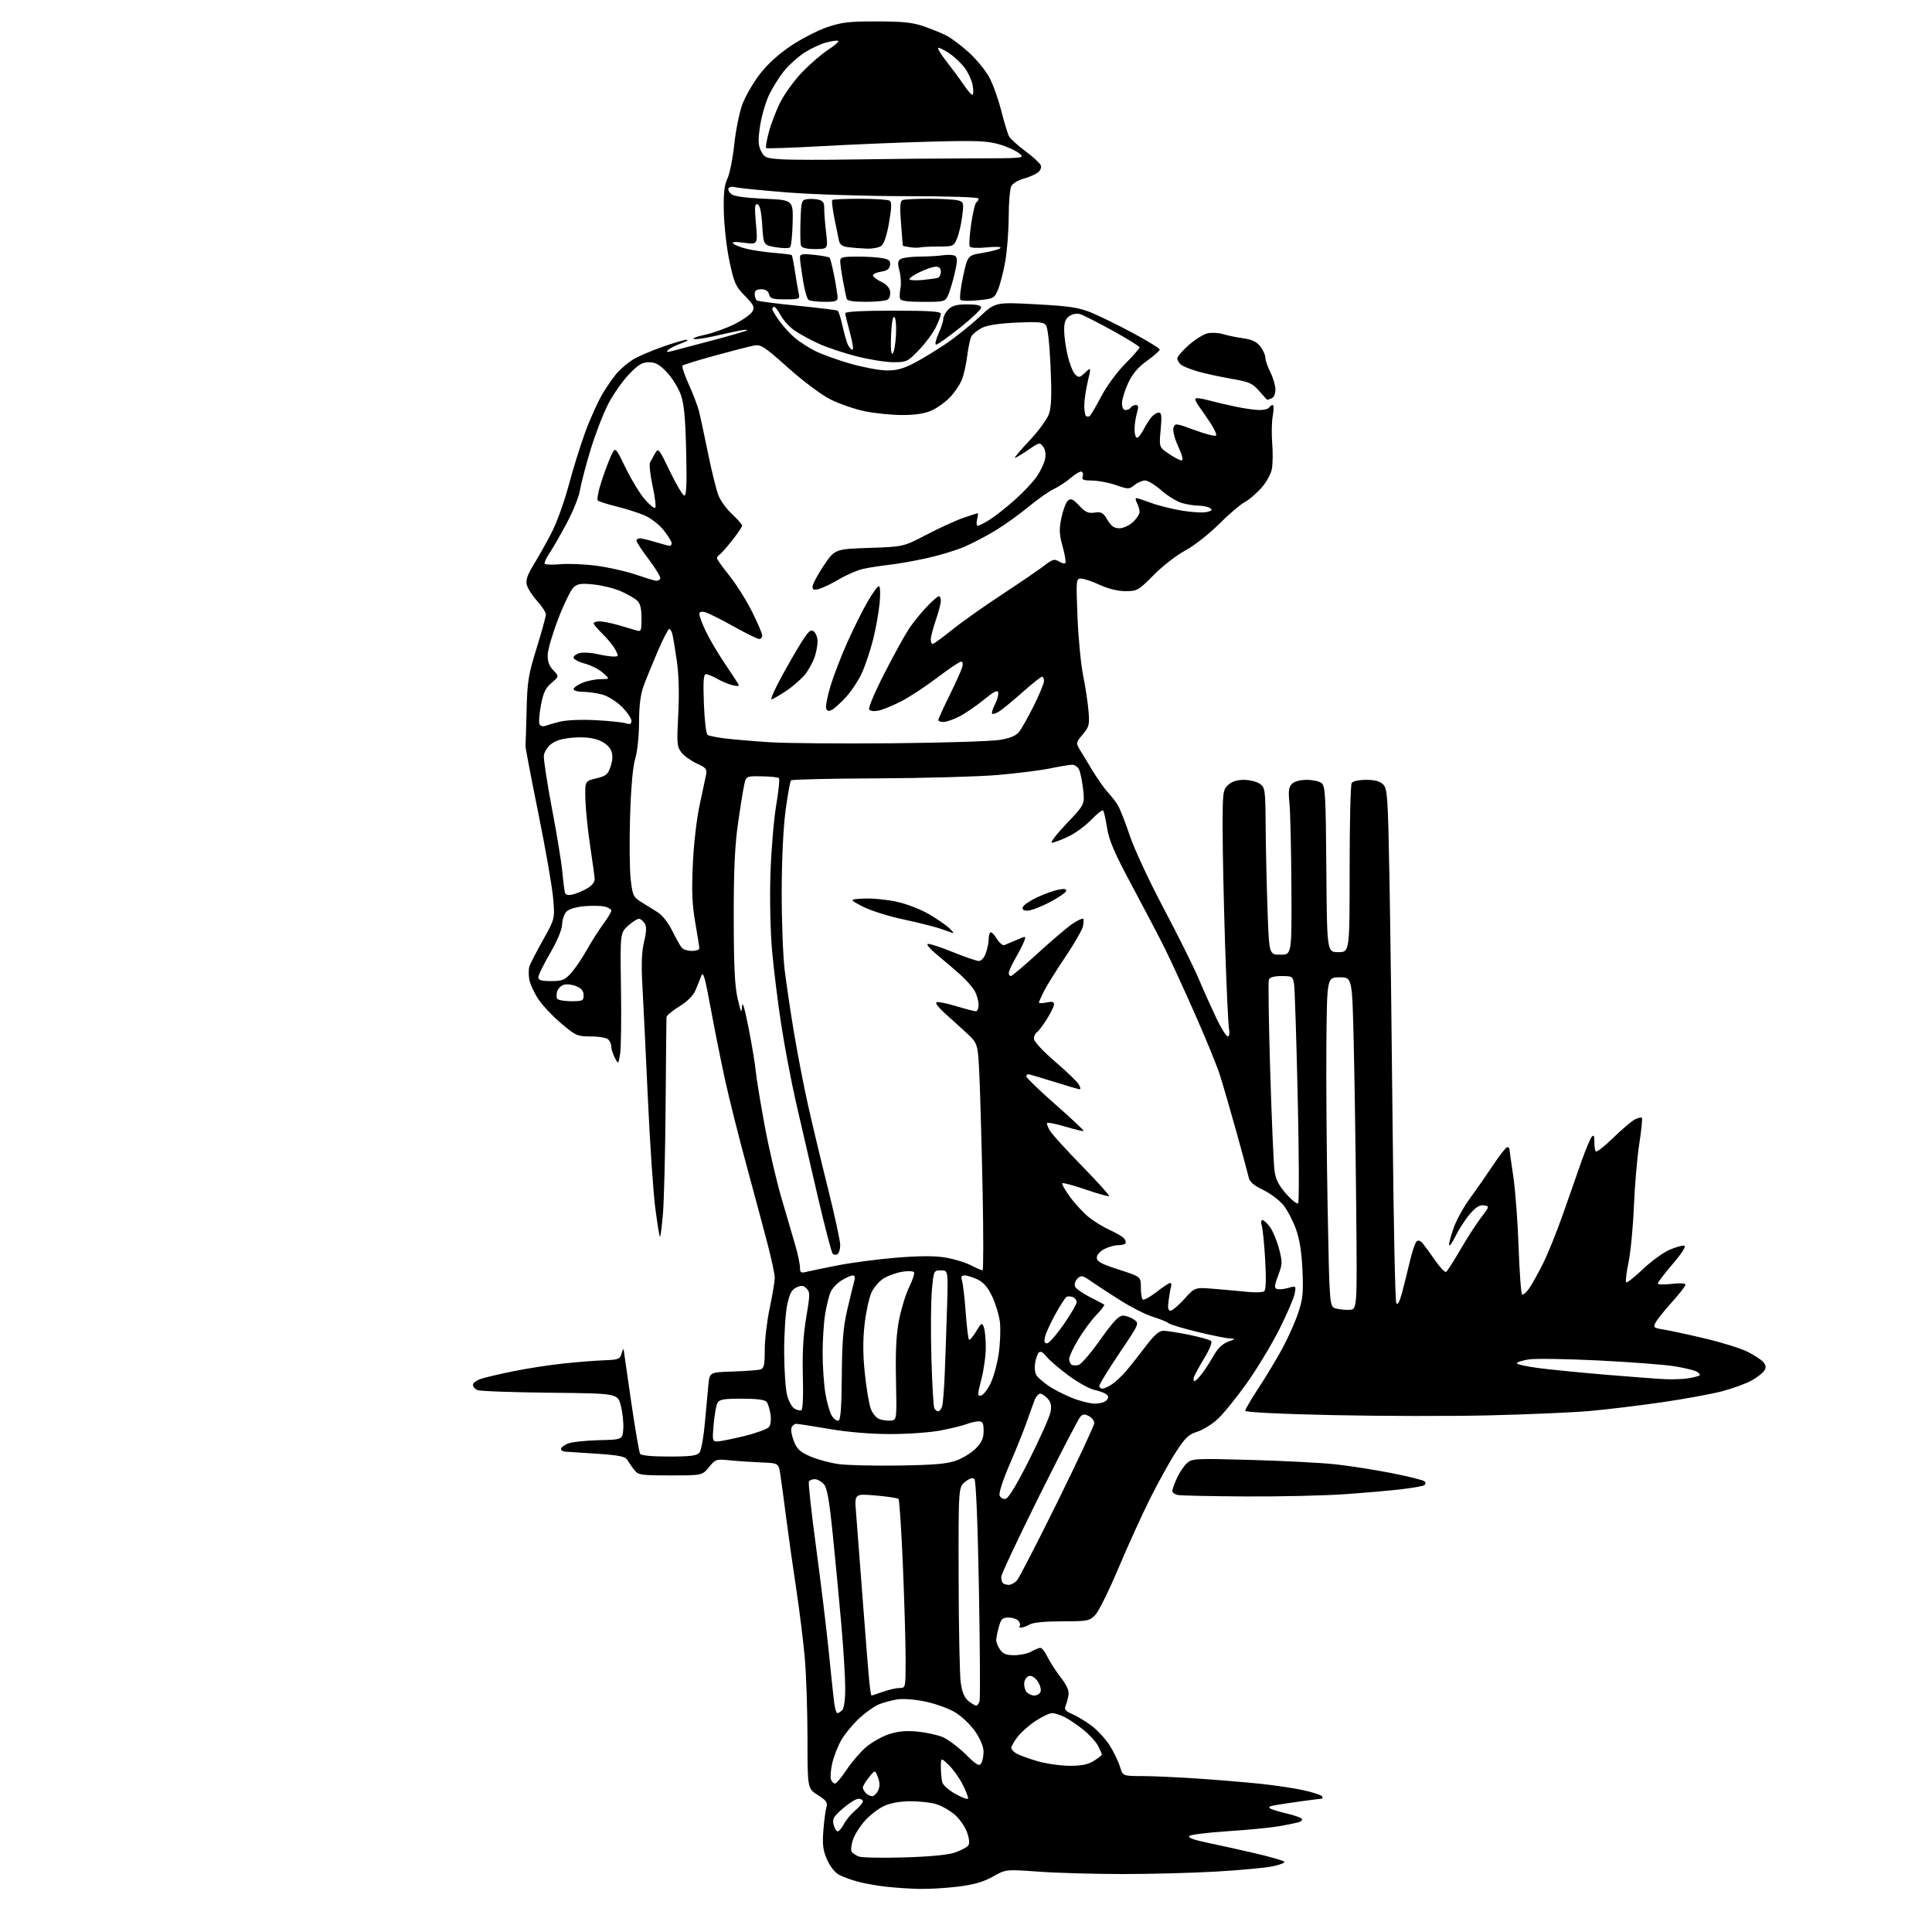 <?xml version="1.0" encoding="UTF-8" standalone="no"?>
<svg 
  version="1.1" 
  xmlns="http://www.w3.org/2000/svg" 
  xmlns:xlink="http://www.w3.org/1999/xlink" 
  xmlns:svg="http://www.w3.org/2000/svg"
  xmlns:rdf="http://www.w3.org/1999/02/22-rdf-syntax-ns#"
  xmlns:cc="http://creativecommons.org/ns#"
  xmlns:dc="http://purl.org/dc/elements/1.1/"
  viewBox="0 0 768 768"
  width="768"
  height="768"
>
<style>svg {background-color: white; }</style>"
<path stroke="none" fill="black" fill-rule="evenodd" d="M365.53,750.87C361.66,750.80 355.57,750.39 352.00,749.97C348.43,749.56 343.48,748.67 341.00,748.00C338.52,747.34 335.22,746.13 333.66,745.32C331.93,744.43 330.03,742.06 328.79,739.26C327.14,735.52 326.86,733.35 327.31,727.58C327.61,723.69 328.16,719.52 328.53,718.32C329.07,716.54 328.46,715.68 325.10,713.56C321.00,710.97 321.00,710.97 320.99,691.24C320.98,680.38 320.52,666.10 319.95,659.50C319.39,652.90 317.83,640.30 316.50,631.50C315.16,622.70 313.35,609.88 312.47,603.00C311.59,596.12 310.56,588.50 310.18,586.06C309.50,581.62 309.50,581.62 302.50,581.34C298.65,581.18 293.03,580.80 290.00,580.49C284.72,579.95 284.41,580.05 281.83,583.21C279.14,586.50 279.14,586.50 266.48,586.50C254.75,586.50 253.70,586.34 252.16,584.37C251.25,583.20 250.02,581.43 249.44,580.44C248.57,578.98 246.38,578.51 237.44,577.89C231.42,577.47 225.71,577.10 224.75,577.06C223.79,577.03 223.00,576.54 223.00,575.98C223.00,575.41 224.24,574.45 225.75,573.84C227.26,573.23 232.78,572.62 238.00,572.50C247.50,572.27 247.50,572.27 247.77,567.88C247.91,565.47 247.46,561.34 246.77,558.70C245.50,553.90 245.50,553.90 218.50,553.63C203.65,553.48 190.71,553.00 189.75,552.57C188.79,552.14 188.00,551.19 188.00,550.47C188.00,549.75 189.46,548.68 191.25,548.09C193.04,547.51 198.78,546.16 204.00,545.10C209.22,544.03 218.00,542.67 223.50,542.07C229.00,541.47 236.41,540.87 239.96,540.74C245.91,540.52 246.47,540.30 247.11,538.00C247.49,536.62 247.85,535.95 247.91,536.50C247.97,537.05 249.31,546.34 250.89,557.15C252.47,567.96 254.07,577.30 254.44,577.90C254.86,578.59 259.15,579.00 265.94,579.00C274.44,579.00 277.03,578.67 278.03,577.46C278.73,576.62 279.70,571.33 280.19,565.71C280.68,560.10 281.31,553.25 281.59,550.50C282.09,545.50 282.09,545.50 291.30,545.20C296.36,545.04 301.29,544.67 302.25,544.38C303.71,543.95 304.00,542.65 304.00,536.58C304.00,532.58 304.89,525.07 305.98,519.90C307.08,514.73 307.97,509.38 307.98,508.00C307.99,506.62 306.70,500.55 305.12,494.50C303.54,488.45 299.74,474.27 296.68,463.00C293.61,451.73 289.78,436.43 288.16,429.00C286.54,421.57 283.98,408.75 282.46,400.50C280.19,388.16 279.53,385.95 278.75,388.00C278.23,389.38 277.18,391.96 276.42,393.75C275.55,395.79 273.17,398.15 270.02,400.08C267.26,401.78 264.97,403.70 264.93,404.34C264.89,404.98 264.74,420.80 264.59,439.50C264.45,458.20 263.96,477.67 263.51,482.77C263.07,487.86 262.53,491.86 262.32,491.65C262.11,491.44 261.28,486.28 260.48,480.17C259.68,474.06 258.34,454.32 257.52,436.28C256.69,418.25 255.72,398.20 255.36,391.72C254.88,383.30 255.08,378.34 256.03,374.37C256.95,370.55 257.05,368.30 256.36,367.21C255.81,366.34 254.86,365.45 254.26,365.25C253.65,365.05 251.66,366.23 249.83,367.86C246.50,370.84 246.50,370.84 246.85,392.85C247.04,404.95 246.88,416.72 246.50,419.01C245.80,423.16 245.80,423.16 244.40,420.47C243.63,418.98 243.00,417.01 243.00,416.09C243.00,415.16 242.46,413.86 241.80,413.20C241.14,412.54 238.03,412.00 234.90,412.00C229.49,412.00 228.89,411.74 223.08,406.82C219.71,403.98 215.62,399.64 214.00,397.18C212.37,394.72 210.76,391.24 210.42,389.44C210.09,387.65 210.10,385.28 210.44,384.18C210.79,383.08 213.22,378.36 215.84,373.69C220.60,365.20 220.60,365.20 219.86,356.85C219.45,352.26 216.79,337.02 213.94,323.00C211.09,308.98 208.82,297.05 208.89,296.50C208.96,295.95 209.16,289.65 209.33,282.50C209.61,270.83 210.01,268.28 213.32,257.62C215.34,251.09 217.00,245.07 217.00,244.24C217.00,243.42 215.44,241.01 213.53,238.90C211.61,236.78 209.76,233.90 209.41,232.49C208.93,230.57 209.65,228.48 212.28,224.21C214.22,221.07 217.42,215.35 219.39,211.50C221.36,207.65 224.35,199.32 226.04,193.00C227.72,186.68 230.69,177.12 232.65,171.77C234.61,166.41 237.77,159.44 239.67,156.27C241.58,153.10 244.34,149.23 245.82,147.68C247.29,146.13 249.97,143.95 251.76,142.84C253.56,141.73 258.73,139.51 263.26,137.91C267.78,136.31 272.16,135.03 272.99,135.07C273.82,135.11 272.71,135.80 270.52,136.60C268.34,137.40 266.09,138.55 265.52,139.16C264.78,139.96 265.19,140.08 267.00,139.59C268.38,139.22 275.57,137.31 283.00,135.36C290.43,133.40 296.73,131.57 297.00,131.29C297.27,131.00 295.93,131.06 294.00,131.43C292.07,131.79 287.48,132.79 283.79,133.64C280.10,134.50 276.50,134.99 275.79,134.74C275.08,134.49 277.07,133.74 280.22,133.08C283.37,132.41 288.66,130.51 291.98,128.85C295.30,127.19 298.51,124.92 299.11,123.80C300.04,122.07 299.60,121.17 296.11,117.61C292.43,113.87 291.81,112.48 290.00,104.01C288.89,98.81 287.88,90.05 287.74,84.53C287.56,76.88 287.89,73.67 289.16,71.00C290.07,69.08 291.30,62.92 291.89,57.32C292.49,51.72 293.93,44.60 295.09,41.50C296.25,38.39 299.29,33.09 301.85,29.71C304.83,25.78 309.23,21.72 314.10,18.42C318.27,15.59 324.80,12.19 328.60,10.88C334.49,8.85 337.39,8.50 348.50,8.51C358.60,8.51 362.73,8.93 367.00,10.39C370.02,11.43 374.13,13.09 376.12,14.09C378.11,15.09 382.18,18.14 385.16,20.86C388.14,23.59 391.77,28.00 393.21,30.66C394.66,33.32 396.81,39.30 397.99,43.95C399.18,48.60 400.58,53.21 401.10,54.19C401.63,55.18 404.55,57.82 407.59,60.07C410.63,62.31 413.39,64.86 413.72,65.72C414.08,66.64 413.55,67.86 412.44,68.67C411.41,69.42 408.87,70.50 406.80,71.05C404.73,71.61 402.58,72.92 402.02,73.97C401.46,75.01 400.98,80.51 400.97,86.18C400.95,91.86 400.33,99.88 399.59,104.00C398.85,108.12 397.57,113.12 396.74,115.10C395.29,118.56 394.99,118.72 388.92,119.35C385.45,119.71 382.25,119.65 381.81,119.21C381.37,118.77 381.83,114.61 382.83,109.96C384.65,101.50 384.65,101.50 390.76,100.50C394.11,99.95 397.23,99.10 397.68,98.61C398.16,98.09 395.90,97.98 392.30,98.34C388.64,98.71 385.85,98.56 385.49,97.99C385.16,97.45 385.42,93.40 386.06,88.99C386.71,84.58 387.63,80.73 388.12,80.43C388.60,80.13 389.00,79.46 389.00,78.94C389.00,78.38 377.53,77.99 360.25,77.98C344.40,77.97 323.20,77.30 313.00,76.50C302.82,75.70 293.54,74.77 292.36,74.43C291.19,74.10 289.95,74.26 289.62,74.80C289.29,75.34 289.76,76.39 290.66,77.14C291.74,78.04 296.20,78.67 303.80,79.00C315.30,79.50 315.30,79.50 315.09,88.50C314.97,93.45 314.52,97.86 314.09,98.30C313.66,98.74 311.10,98.73 308.40,98.28C303.50,97.46 303.50,97.46 303.00,89.56C302.66,84.12 302.07,81.52 301.14,81.21C300.02,80.84 299.90,82.25 300.50,88.99C301.23,97.22 301.23,97.22 295.86,96.51C292.15,96.01 290.81,96.12 291.50,96.84C292.05,97.42 294.52,98.37 297.00,98.95C299.48,99.54 304.40,100.26 307.95,100.54C311.50,100.83 314.55,101.22 314.74,101.40C314.92,101.59 315.51,104.61 316.04,108.12C316.58,111.63 317.25,115.51 317.53,116.75C318.01,118.89 317.74,119.00 312.14,119.00C307.07,119.00 306.16,118.72 305.71,117.00C305.36,115.65 304.35,115.00 302.59,115.00C300.69,115.00 300.00,115.52 300.00,116.94C300.00,118.01 300.41,119.14 300.91,119.45C301.42,119.76 308.68,120.70 317.06,121.54C325.44,122.38 332.61,123.26 332.98,123.49C333.35,123.72 334.24,126.52 334.95,129.70C335.65,132.89 336.64,136.29 337.15,137.25C337.66,138.21 338.44,139.00 338.90,139.00C339.36,139.00 338.89,135.97 337.87,132.27C336.84,128.57 336.00,125.08 336.00,124.52C336.00,123.86 342.73,123.50 355.00,123.50C369.85,123.50 374.00,123.78 374.00,124.79C374.00,125.50 373.05,127.97 371.90,130.29C370.74,132.61 367.72,136.64 365.18,139.25C360.77,143.80 360.34,144.00 355.04,143.98C351.99,143.97 345.41,142.91 340.41,141.62C335.40,140.34 328.65,138.08 325.41,136.60C322.16,135.11 317.87,132.78 315.88,131.41C313.90,130.04 311.43,127.36 310.41,125.46C309.38,123.56 308.20,122.00 307.77,122.00C307.35,122.00 307.00,122.38 307.00,122.85C307.00,123.32 308.28,125.47 309.85,127.64C311.42,129.80 314.18,132.82 315.99,134.34C317.80,135.86 321.40,138.18 323.98,139.49C326.57,140.80 332.81,143.06 337.86,144.51C342.91,145.97 349.39,147.20 352.27,147.25C356.17,147.32 358.90,146.63 363.00,144.53C366.02,142.99 371.76,139.52 375.74,136.84C379.72,134.15 385.82,129.29 389.31,126.03C395.65,120.09 395.65,120.09 411.69,120.95C424.95,121.66 428.76,122.23 433.62,124.19C436.85,125.50 444.34,129.17 450.25,132.34C456.16,135.51 461.00,138.49 461.00,138.96C461.00,139.43 458.72,141.45 455.93,143.45C452.32,146.05 450.17,148.59 448.44,152.30C447.11,155.16 446.02,158.74 446.01,160.25C446.00,161.98 446.53,163.00 447.44,163.00C448.23,163.00 449.16,162.55 449.50,162.00C449.84,161.45 450.74,161.00 451.49,161.00C452.56,161.00 452.66,161.71 451.93,164.24C451.42,166.03 451.00,168.95 451.00,170.74C451.00,172.53 451.44,174.00 451.97,174.00C452.51,174.00 453.69,172.54 454.59,170.75C455.50,168.96 456.93,166.71 457.78,165.75C458.62,164.79 459.92,164.00 460.66,164.00C461.73,164.00 461.88,165.45 461.38,170.87C460.74,177.75 460.74,177.75 464.60,180.37C466.73,181.82 469.01,183.00 469.68,183.00C470.47,183.00 470.02,181.10 468.37,177.51C466.90,174.28 466.12,171.21 466.48,170.05C467.09,168.15 467.35,168.18 475.02,171.01C479.37,172.61 483.16,173.56 483.43,173.11C483.71,172.66 482.61,170.31 481.00,167.90C479.38,165.48 477.31,162.48 476.39,161.22C475.47,159.97 474.96,158.70 475.26,158.41C475.56,158.11 477.76,158.40 480.15,159.06C482.54,159.71 487.42,160.87 491.00,161.62C494.57,162.38 498.94,163.00 500.69,163.00C502.45,163.00 504.16,162.55 504.50,162.00C504.84,161.45 505.48,161.00 505.92,161.00C506.37,161.00 506.38,162.91 505.95,165.25C505.52,167.59 505.42,172.48 505.72,176.13C506.02,179.77 505.96,184.41 505.58,186.44C505.18,188.56 503.35,191.82 501.27,194.12C499.28,196.33 496.33,198.81 494.72,199.64C493.11,200.48 488.53,204.40 484.54,208.36C480.50,212.38 474.57,217.02 471.15,218.84C467.77,220.64 462.14,225.01 458.63,228.56C452.51,234.73 452.05,235.00 447.37,234.99C444.30,234.98 440.53,234.06 437.15,232.49C434.21,231.12 430.88,230.00 429.76,230.00C427.76,230.00 427.73,230.36 428.32,245.25C428.66,253.64 429.67,264.10 430.56,268.50C431.45,272.90 432.41,279.22 432.69,282.55C433.16,288.09 432.97,288.88 430.41,291.93C427.75,295.09 427.69,295.38 429.17,297.88C430.03,299.32 432.37,303.18 434.37,306.45C436.37,309.73 439.08,313.55 440.38,314.95C441.68,316.35 443.45,318.62 444.31,320.00C445.18,321.38 447.30,326.77 449.04,332.00C450.81,337.33 456.73,350.06 462.53,361.00C468.21,371.73 474.48,384.32 476.46,389.00C478.44,393.68 481.62,400.76 483.52,404.75C485.43,408.74 487.46,412.00 488.04,412.00C488.67,412.00 488.87,410.72 488.53,408.75C488.22,406.96 487.53,392.00 486.99,375.50C486.46,359.00 486.02,338.43 486.01,329.79C486.00,314.91 486.12,313.97 488.19,312.04C489.65,310.68 491.73,310.00 494.47,310.00C496.71,310.00 499.56,310.70 500.78,311.56C502.90,313.05 503.01,313.79 503.12,328.81C503.19,337.44 503.53,352.38 503.87,362.00C504.50,379.50 504.50,379.50 509.00,379.50C513.50,379.50 513.50,379.50 513.35,352.50C513.27,337.65 512.93,322.73 512.58,319.34C512.09,314.45 512.29,312.85 513.55,311.59C514.51,310.64 516.84,310.00 519.38,310.00C521.71,310.00 524.38,310.56 525.30,311.25C526.82,312.37 527.02,315.90 527.24,345.50C527.50,378.50 527.50,378.50 532.00,378.50C536.50,378.50 536.50,378.50 536.50,345.50C536.50,327.35 536.86,311.94 537.31,311.25C537.78,310.53 540.20,310.00 543.06,310.00C546.52,310.00 548.55,310.55 549.84,311.84C551.52,313.52 551.73,316.57 552.33,349.09C552.69,368.56 553.27,414.20 553.62,450.50C553.98,486.80 554.61,517.16 555.04,517.96C555.57,518.97 556.29,517.70 557.31,513.96C558.12,510.96 559.52,505.37 560.41,501.54C561.30,497.71 562.50,494.11 563.08,493.54C563.82,492.82 564.66,493.14 565.82,494.61C566.74,495.76 568.97,498.82 570.76,501.41C572.56,503.99 574.40,505.87 574.86,505.59C575.31,505.31 577.85,501.35 580.50,496.79C583.14,492.23 586.85,486.48 588.74,484.00C592.15,479.54 592.16,479.50 589.86,479.15C588.17,478.90 586.66,479.84 584.26,482.65C582.46,484.77 579.88,488.75 578.53,491.50C577.18,494.25 576.06,495.73 576.04,494.79C576.02,493.85 576.93,490.59 578.06,487.56C579.20,484.53 582.09,479.38 584.50,476.11C586.91,472.84 590.99,466.98 593.58,463.08C596.17,459.19 598.68,456.00 599.15,456.00C599.62,456.00 600.01,456.34 600.02,456.75C600.03,457.16 600.72,462.00 601.54,467.50C602.37,473.00 603.33,485.73 603.67,495.78C604.02,505.84 604.65,514.28 605.07,514.55C605.50,514.81 606.72,513.78 607.80,512.26C608.87,510.74 611.38,506.26 613.36,502.30C615.35,498.34 618.97,489.34 621.42,482.30C623.86,475.26 627.20,465.74 628.84,461.14C630.48,456.54 632.28,452.32 632.85,451.75C633.55,451.05 633.85,451.72 633.78,453.88C633.74,455.61 634.00,457.33 634.37,457.71C634.75,458.08 637.85,455.65 641.28,452.31C644.70,448.96 648.55,445.69 649.84,445.03C651.12,444.38 652.39,444.06 652.67,444.33C652.94,444.61 652.48,449.26 651.64,454.67C650.80,460.07 649.84,471.25 649.50,479.50C649.17,487.75 648.20,497.80 647.36,501.83C646.52,505.86 646.09,509.42 646.41,509.74C646.72,510.06 649.68,507.75 652.96,504.62C656.25,501.48 661.00,498.00 663.51,496.89C666.03,495.78 668.71,495.01 669.47,495.18C670.36,495.39 668.76,497.95 664.93,502.44C661.67,506.26 659.00,509.75 659.00,510.20C659.00,510.65 661.48,510.73 664.50,510.37C667.82,509.98 670.00,510.11 670.00,510.69C670.00,511.22 667.60,514.32 664.66,517.58C661.72,520.84 658.80,524.47 658.17,525.66C657.10,527.69 657.29,527.87 661.26,528.50C663.59,528.87 671.00,530.47 677.72,532.06C684.44,533.64 692.11,536.04 694.78,537.39C697.44,538.74 700.25,540.59 701.00,541.51C702.01,542.71 702.10,543.63 701.35,544.83C700.78,545.75 698.56,547.49 696.42,548.70C694.28,549.92 689.11,551.83 684.92,552.96C680.74,554.09 669.71,556.11 660.41,557.46C651.11,558.80 638.05,560.37 631.39,560.94C624.72,561.51 606.95,562.27 591.89,562.63C576.82,562.99 548.86,562.94 529.75,562.53C508.25,562.06 495.00,561.39 495.00,560.79C495.00,560.25 497.41,556.14 500.36,551.65C503.30,547.17 507.54,540.12 509.77,536.00C512.01,531.88 514.82,525.58 516.02,522.00C517.89,516.45 518.15,513.96 517.75,505.00C517.43,497.76 516.62,492.65 515.14,488.53C513.96,485.25 511.72,480.98 510.15,479.03C508.58,477.09 504.96,474.38 502.10,473.01C498.37,471.21 496.76,469.81 496.37,468.01C496.07,466.63 493.82,458.30 491.37,449.50C488.92,440.70 485.97,430.57 484.81,427.00C483.66,423.43 479.18,412.51 474.86,402.74C470.54,392.97 465.16,381.27 462.90,376.74C460.63,372.21 454.80,361.07 449.94,352.00C442.99,339.05 440.87,334.13 440.08,329.12C439.52,325.61 438.81,322.48 438.50,322.16C438.18,321.85 436.03,323.55 433.71,325.95C431.40,328.35 427.25,331.36 424.50,332.64C421.75,333.93 418.88,334.98 418.12,334.99C417.37,335.00 420.00,331.57 423.99,327.38C431.23,319.75 431.23,319.75 430.54,313.67C430.16,310.33 429.42,306.79 428.89,305.80C428.36,304.81 427.16,304.00 426.21,304.00C425.27,304.00 421.35,304.65 417.50,305.44C413.65,306.24 404.20,307.42 396.50,308.08C388.80,308.73 367.34,309.33 348.81,309.41C330.29,309.48 314.82,309.84 314.45,310.21C314.08,310.58 313.11,315.97 312.28,322.19C311.36,329.08 310.76,341.71 310.74,354.50C310.72,366.05 311.25,380.00 311.91,385.50C312.58,391.00 314.24,402.22 315.61,410.44C316.98,418.66 319.46,431.49 321.12,438.94C322.78,446.40 326.36,461.37 329.07,472.21C331.78,483.06 334.00,493.27 334.00,494.90C334.00,496.54 333.51,498.18 332.91,498.55C332.31,498.92 331.45,498.84 331.00,498.36C330.55,497.89 327.86,487.60 325.04,475.50C322.22,463.40 318.36,446.75 316.48,438.50C314.59,430.25 311.93,416.30 310.58,407.50C309.22,398.70 307.58,385.43 306.92,378.00C306.23,370.20 305.95,357.32 306.26,347.50C306.56,338.15 307.58,325.87 308.53,320.22C309.49,314.57 309.99,309.66 309.65,309.32C309.31,308.98 306.24,308.65 302.82,308.60C296.61,308.50 296.61,308.50 295.83,312.00C295.40,313.93 294.28,320.90 293.35,327.50C292.08,336.37 291.65,346.16 291.67,365.00C291.70,384.25 292.08,392.09 293.24,397.00C294.55,402.61 294.79,403.02 294.97,400.00C295.11,397.72 296.01,400.69 297.55,408.50C298.85,415.10 300.16,422.98 300.45,426.00C300.75,429.02 302.37,438.85 304.04,447.84C305.72,456.83 308.71,469.65 310.68,476.34C312.64,483.03 315.10,491.42 316.13,494.98C317.16,498.54 318.00,502.53 318.00,503.84C318.00,505.85 318.37,506.12 320.42,505.61C321.74,505.28 327.32,504.12 332.81,503.04C338.30,501.95 348.81,500.57 356.15,499.96C365.27,499.21 371.45,499.18 375.65,499.86C379.03,500.41 383.63,501.79 385.86,502.93C388.09,504.07 390.22,505.00 390.58,505.00C390.94,505.00 390.95,490.94 390.61,473.75C390.26,456.56 389.70,436.27 389.37,428.65C388.76,414.80 388.76,414.80 384.13,410.54C381.58,408.19 377.70,404.67 375.50,402.72C373.31,400.76 371.82,398.85 372.20,398.47C372.58,398.08 376.03,398.72 379.85,399.89C383.68,401.05 387.30,402.00 387.91,402.00C388.51,402.00 389.00,400.85 389.00,399.45C389.00,398.05 388.36,395.66 387.58,394.15C386.79,392.63 384.17,389.62 381.75,387.45C379.33,385.28 375.17,381.73 372.51,379.56C369.84,377.39 368.17,375.44 368.79,375.24C369.41,375.03 373.86,376.47 378.67,378.43C383.49,380.39 388.19,382.00 389.12,382.00C390.11,382.00 391.26,380.70 391.90,378.85C392.51,377.12 393.00,374.72 393.00,373.52C393.00,372.32 393.30,371.03 393.66,370.67C394.03,370.31 395.17,371.40 396.20,373.09C397.24,374.79 398.63,375.96 399.29,375.68C399.96,375.41 402.18,374.46 404.23,373.59C407.95,371.99 407.95,371.99 407.08,374.25C406.60,375.49 405.04,378.52 403.62,381.00C402.19,383.48 401.02,386.06 401.01,386.75C401.01,387.44 401.37,388.00 401.82,388.00C402.28,388.00 407.12,383.91 412.57,378.91C418.03,373.91 424.20,368.67 426.27,367.26C428.34,365.86 430.28,364.95 430.57,365.24C430.86,365.53 430.80,366.96 430.43,368.43C430.06,369.89 426.91,375.33 423.42,380.50C419.93,385.68 416.16,391.72 415.04,393.92C413.92,396.12 413.00,398.20 413.00,398.54C413.00,398.88 414.35,398.86 416.00,398.50C418.21,398.02 419.00,398.21 419.00,399.22C419.00,399.99 417.69,402.67 416.10,405.18C414.50,407.70 412.70,410.07 412.10,410.44C411.49,410.81 411.00,411.94 411.00,412.94C411.00,413.98 414.53,417.80 419.25,421.85C423.79,425.75 428.07,429.85 428.76,430.97C429.45,432.09 429.65,433.00 429.21,433.00C428.76,433.00 424.15,431.66 418.95,430.02C413.75,428.38 409.16,427.03 408.75,427.02C408.34,427.01 408.00,427.42 408.00,427.94C408.00,428.46 413.20,433.46 419.56,439.05C425.91,444.64 430.96,449.38 430.76,449.57C430.57,449.77 427.35,449.01 423.61,447.89C419.87,446.77 416.57,446.10 416.27,446.39C415.97,446.69 416.55,448.19 417.54,449.72C418.54,451.25 424.30,457.56 430.34,463.75C436.39,469.94 441.13,475.21 440.88,475.46C440.63,475.71 436.47,474.54 431.63,472.88C426.78,471.21 422.59,470.08 422.29,470.37C422.00,470.67 423.41,473.16 425.44,475.91C427.46,478.67 430.85,482.30 432.98,483.98C435.10,485.66 438.84,487.93 441.29,489.01C443.73,490.09 446.24,491.59 446.86,492.33C447.48,493.07 447.69,493.98 447.32,494.34C446.96,494.70 445.59,495.00 444.28,495.00C442.97,495.00 440.57,495.69 438.95,496.53C437.24,497.41 436.00,498.86 436.00,499.96C436.00,501.48 437.78,502.45 444.75,504.69C453.50,507.50 453.50,507.50 453.50,511.67C453.50,513.96 453.83,516.16 454.23,516.56C454.63,516.97 457.07,515.65 459.65,513.65C462.22,511.64 464.69,510.00 465.13,510.00C465.58,510.00 465.76,510.56 465.55,511.25C465.34,511.94 464.90,514.41 464.57,516.75C464.13,519.92 464.31,521.00 465.31,521.00C466.04,521.00 468.52,518.91 470.82,516.35C474.99,511.70 474.99,511.70 482.75,512.35C487.01,512.70 492.98,513.24 496.00,513.55C499.02,513.85 501.97,513.74 502.54,513.30C503.22,512.78 503.36,508.53 502.94,501.00C502.58,494.67 501.97,488.49 501.58,487.25C501.16,485.94 501.28,485.00 501.86,485.00C502.41,485.00 503.79,486.29 504.91,487.88C506.04,489.46 507.63,493.32 508.45,496.46C509.82,501.72 509.79,502.53 508.09,507.02C506.61,510.91 506.50,511.98 507.56,512.39C508.29,512.66 510.31,512.48 512.06,511.98C515.22,511.08 515.23,511.08 514.64,514.29C514.31,516.05 511.56,522.45 508.51,528.50C505.47,534.55 499.61,544.23 495.50,550.00C491.39,555.77 486.17,562.19 483.89,564.25C481.61,566.31 477.97,568.53 475.81,569.18C472.53,570.16 471.12,571.52 467.40,577.26C464.94,581.06 460.31,589.42 457.11,595.84C453.91,602.25 448.25,614.70 444.54,623.50C440.83,632.30 436.70,640.62 435.37,642.00C433.08,644.36 432.35,644.50 422.22,644.50C415.48,644.50 410.69,644.96 409.32,645.75C408.11,646.44 406.58,647.00 405.90,647.00C405.22,647.00 404.96,646.70 405.32,646.34C405.69,645.98 405.48,645.08 404.87,644.34C404.26,643.60 402.48,643.00 400.92,643.00C398.51,643.00 397.94,643.55 397.05,646.75C396.48,648.81 396.01,651.19 396.01,652.03C396.00,652.87 396.70,654.56 397.56,655.78C398.75,657.49 400.08,657.99 403.31,657.96C405.61,657.95 408.62,657.29 410.00,656.50C411.38,655.71 412.98,655.05 413.56,655.04C414.15,655.02 415.36,656.54 416.26,658.42C417.16,660.30 419.53,663.99 421.53,666.61C424.15,670.04 425.05,672.09 424.73,673.94C424.48,675.35 423.95,677.26 423.55,678.20C423.00,679.50 423.61,680.24 426.16,681.33C428.00,682.12 431.43,684.18 433.80,685.92C436.16,687.66 439.44,691.20 441.08,693.79C442.73,696.38 444.57,700.19 445.19,702.25C446.32,706.00 446.32,706.00 453.91,706.01C458.08,706.02 468.02,706.46 476.00,707.00C483.98,707.54 495.23,708.47 501.00,709.08C506.77,709.68 514.53,710.84 518.24,711.66C521.95,712.48 525.23,713.57 525.55,714.08C525.86,714.58 525.75,715.01 525.31,715.02C524.86,715.03 521.35,715.47 517.50,716.00C513.65,716.53 508.94,717.24 507.03,717.57C504.57,718.00 503.99,718.40 505.03,718.96C505.84,719.39 508.86,720.30 511.75,720.97C514.64,721.65 517.24,722.57 517.52,723.03C517.80,723.48 517.24,724.09 516.26,724.37C515.29,724.65 511.80,725.36 508.50,725.95C505.20,726.53 496.03,727.42 488.12,727.93C480.22,728.44 473.30,729.30 472.77,729.83C472.12,730.48 474.51,731.38 479.64,732.44C483.96,733.33 492.58,735.24 498.78,736.68C504.99,738.12 510.28,739.65 510.55,740.08C510.81,740.50 508.66,741.33 505.76,741.92C502.87,742.50 492.85,743.43 483.50,743.98C474.15,744.53 457.27,744.97 446.00,744.96C434.73,744.95 419.73,744.52 412.68,744.00C399.85,743.07 399.85,743.07 394.68,745.98C390.94,748.08 387.14,749.18 381.03,749.94C376.37,750.53 369.39,750.94 365.53,750.87zM359.50,738.35C369.94,738.03 376.95,737.35 379.67,736.38C381.97,735.56 384.29,734.36 384.83,733.70C385.49,732.90 385.37,731.17 384.46,728.50C383.71,726.30 381.52,723.11 379.58,721.42C377.64,719.72 374.30,717.81 372.16,717.17C370.02,716.52 365.40,716.01 361.88,716.02C357.88,716.04 354.01,716.72 351.50,717.87C349.30,718.87 345.87,721.50 343.87,723.71C341.87,725.93 339.71,729.36 339.05,731.35C338.39,733.34 338.16,735.45 338.53,736.05C338.90,736.65 340.17,737.52 341.35,737.99C342.53,738.45 350.70,738.62 359.50,738.35zM332.99,728.00C333.52,728.00 334.62,726.70 335.44,725.12C336.26,723.53 338.29,721.09 339.96,719.68C341.63,718.28 343.00,716.65 343.00,716.06C343.00,715.48 342.21,715.01 341.25,715.03C340.29,715.05 337.52,716.77 335.10,718.86C331.33,722.12 330.80,723.05 331.37,725.33C331.74,726.80 332.47,728.00 332.99,728.00zM384.81,714.96C384.98,714.52 384.01,711.99 382.65,709.33C381.30,706.67 378.79,703.18 377.09,701.56C374.00,698.63 374.00,698.63 374.01,702.56C374.02,704.73 374.27,707.40 374.57,708.50C374.87,709.60 377.22,711.68 379.81,713.13C382.39,714.57 384.64,715.39 384.81,714.96zM346.72,714.00C347.45,714.00 348.51,712.97 349.08,711.72C349.81,710.11 349.78,708.57 348.98,706.47C347.84,703.50 347.84,703.50 345.42,706.50C344.10,708.15 343.01,709.97 343.00,710.55C343.00,711.13 343.54,712.14 344.20,712.80C344.86,713.46 345.99,714.00 346.72,714.00zM331.92,709.00C332.45,709.00 334.54,706.52 336.55,703.49C338.56,700.46 342.03,696.42 344.25,694.52C346.47,692.62 350.54,690.32 353.29,689.40C356.89,688.21 360.08,687.90 364.58,688.32C368.03,688.65 372.57,689.63 374.68,690.50C376.78,691.37 380.88,694.43 383.79,697.30C388.11,701.55 389.24,702.23 390.02,701.00C390.54,700.17 390.98,698.09 390.98,696.36C390.99,694.46 389.73,691.34 387.75,688.42C385.96,685.78 382.40,682.34 379.83,680.77C377.25,679.20 371.88,677.24 367.88,676.41C363.55,675.51 358.96,675.16 356.55,675.56C354.32,675.92 351.06,676.81 349.31,677.54C347.56,678.26 344.09,680.72 341.60,683.01C339.12,685.30 335.94,689.13 334.54,691.52C333.14,693.91 331.48,698.10 330.85,700.83C330.22,703.56 329.98,706.51 330.32,707.39C330.66,708.28 331.38,709.00 331.92,709.00zM425.00,701.93C429.81,701.97 432.35,701.48 434.75,700.01C436.54,698.92 438.00,697.78 438.00,697.47C438.00,697.15 437.33,695.61 436.52,694.03C435.70,692.45 433.11,689.60 430.77,687.70C428.42,685.80 425.06,683.52 423.30,682.62C421.54,681.73 419.25,681.00 418.22,681.00C417.19,681.00 414.22,682.41 411.63,684.12C409.04,685.84 405.81,688.69 404.46,690.47C403.11,692.24 402.00,694.19 402.00,694.81C402.00,695.43 403.01,696.48 404.25,697.16C405.49,697.83 409.20,699.16 412.50,700.12C415.80,701.08 421.43,701.89 425.00,701.93zM332.86,681.00C333.27,681.00 334.14,680.46 334.80,679.80C335.52,679.08 336.00,675.60 335.99,671.05C335.99,666.90 335.30,655.62 334.46,646.00C333.62,636.38 332.09,620.26 331.06,610.19C329.62,596.00 328.80,591.44 327.44,589.94C326.48,588.87 324.89,588.00 323.90,588.00C322.92,588.00 321.87,588.41 321.56,588.90C321.25,589.40 322.54,601.21 324.42,615.15C326.30,629.09 328.56,647.70 329.44,656.50C330.32,665.30 331.29,674.41 331.58,676.75C331.88,679.09 332.45,681.00 332.86,681.00zM388.04,678.00C388.50,678.00 389.10,677.21 389.39,676.25C389.68,675.29 389.56,655.25 389.14,631.73C388.66,605.38 387.97,588.57 387.35,587.95C386.67,587.27 385.47,587.63 383.67,589.04C381.00,591.15 381.00,591.15 381.07,627.32C381.11,647.22 381.49,665.94 381.91,668.91C382.45,672.71 383.36,674.87 384.95,676.16C386.20,677.17 387.59,678.00 388.04,678.00zM346.45,674.00C346.61,674.00 348.66,673.33 351.00,672.50C353.34,671.67 356.32,671.00 357.63,671.00C359.98,671.00 360.00,670.92 360.00,659.75C360.00,653.56 359.52,636.80 358.92,622.50C358.32,608.20 357.53,596.21 357.17,595.85C356.80,595.49 352.72,594.88 348.10,594.48C339.69,593.76 339.69,593.76 340.28,601.13C340.60,605.18 341.80,620.88 342.95,636.00C344.09,651.12 345.28,665.86 345.59,668.75C345.89,671.64 346.28,674.00 346.45,674.00zM411.15,674.00C412.20,674.00 413.32,673.32 413.64,672.49C413.96,671.66 413.47,669.84 412.55,668.43C411.60,666.99 410.14,666.02 409.19,666.20C408.26,666.38 407.35,667.55 407.17,668.82C406.99,670.08 407.39,671.76 408.05,672.56C408.71,673.35 410.10,674.00 411.15,674.00zM401.01,630.00C401.93,630.00 403.39,629.21 404.25,628.25C405.11,627.29 412.38,613.18 420.41,596.91C428.43,580.64 435.00,566.59 435.00,565.70C435.00,564.80 434.05,563.56 432.88,562.94C431.25,562.06 430.47,562.11 429.46,563.15C428.74,563.89 421.36,578.12 413.07,594.77C404.78,611.43 398.00,625.86 398.00,626.86C398.00,627.85 398.30,628.97 398.67,629.33C399.03,629.70 400.09,630.00 401.01,630.00zM399.75,595.82C400.88,595.61 404.23,590.07 409.23,580.11C413.48,571.64 417.25,563.19 417.60,561.32C418.07,558.81 417.77,557.41 416.46,555.96C415.49,554.88 414.14,554.00 413.47,554.00C412.79,554.00 411.77,555.24 411.20,556.75C410.62,558.26 409.20,562.20 408.05,565.50C406.89,568.80 403.87,576.30 401.33,582.17C398.65,588.36 396.99,593.53 397.36,594.49C397.71,595.40 398.78,596.00 399.75,595.82zM495.31,594.86C481.67,594.79 469.49,594.53 468.25,594.29C467.01,594.06 466.01,593.33 466.02,592.68C466.03,592.03 466.87,589.70 467.88,587.50C468.89,585.30 470.68,582.64 471.86,581.59C473.89,579.79 475.28,579.72 497.25,580.34C510.04,580.70 525.00,581.47 530.50,582.05C536.00,582.63 546.09,584.20 552.93,585.53C559.76,586.87 565.77,588.37 566.27,588.87C566.81,589.41 566.76,590.03 566.15,590.41C565.59,590.76 561.61,591.46 557.31,591.97C553.02,592.49 542.89,593.38 534.81,593.95C526.73,594.53 508.96,594.94 495.31,594.86zM357.50,582.57C371.51,582.35 376.55,581.90 380.21,580.56C382.80,579.61 386.29,577.44 387.96,575.73C390.27,573.37 391.00,571.71 391.00,568.81C391.00,565.71 390.64,565.00 389.07,565.00C388.00,565.00 385.86,565.49 384.32,566.08C382.77,566.68 378.12,567.82 374.00,568.62C369.88,569.42 360.88,570.07 354.00,570.06C346.03,570.06 337.21,569.32 329.65,568.03C323.13,566.91 317.22,566.00 316.51,566.00C315.80,566.00 314.95,566.69 314.63,567.53C314.30,568.37 314.74,570.80 315.59,572.94C316.85,576.09 318.09,577.22 322.17,578.98C324.94,580.17 329.97,581.53 333.35,582.00C336.73,582.47 347.60,582.72 357.50,582.57zM285.07,573.00C286.17,573.00 290.99,572.04 295.79,570.87C300.58,569.70 305.03,568.08 305.67,567.28C306.36,566.43 306.61,564.31 306.28,562.16C305.98,560.15 305.28,557.94 304.74,557.25C304.08,556.42 300.80,556.00 294.91,556.00C287.50,556.00 285.93,556.28 285.17,557.75C284.68,558.71 284.01,562.54 283.68,566.25C283.12,572.53 283.21,573.00 285.07,573.00zM333.31,564.73C334.16,564.45 334.54,559.36 334.63,546.92C334.73,533.13 335.19,527.62 336.84,520.50C337.99,515.55 339.22,510.49 339.58,509.25C340.01,507.77 339.81,507.00 338.98,507.00C338.30,507.00 336.27,507.90 334.49,509.01C332.70,510.11 330.73,512.25 330.10,513.76C329.48,515.27 328.53,519.20 327.99,522.50C327.45,525.80 327.01,532.74 327.01,537.92C327.00,543.10 327.50,550.30 328.11,553.92C328.71,557.54 329.87,561.54 330.67,562.81C331.47,564.08 332.66,564.95 333.31,564.73zM354.00,564.71C356.50,564.50 356.50,564.50 356.17,548.50C355.93,536.84 356.27,530.33 357.42,524.50C358.29,520.10 360.10,514.28 361.44,511.56C362.78,508.84 363.64,506.22 363.34,505.74C363.04,505.25 360.93,505.16 358.65,505.54C356.37,505.91 353.09,507.07 351.36,508.12C349.63,509.17 347.42,511.70 346.45,513.74C345.48,515.79 344.24,521.51 343.68,526.46C342.98,532.75 343.01,538.65 343.79,545.98C344.40,551.77 345.43,558.00 346.08,559.83C346.72,561.66 348.21,563.55 349.38,564.04C350.54,564.52 352.62,564.82 354.00,564.71zM318.50,560.63C319.12,560.44 319.37,555.30 319.15,546.92C318.91,537.47 319.31,530.58 320.50,523.63C322.02,514.70 322.04,513.61 320.63,512.20C319.39,510.96 318.58,510.87 316.62,511.76C314.70,512.64 313.90,514.14 312.92,518.69C312.24,521.89 311.70,530.35 311.72,537.50C311.74,544.65 312.28,552.40 312.91,554.72C313.54,557.04 314.83,559.38 315.78,559.93C316.73,560.49 317.95,560.80 318.50,560.63zM372.95,561.00C373.41,561.00 374.08,560.23 374.44,559.29C374.80,558.36 375.29,552.62 375.53,546.54C375.78,540.47 376.19,528.64 376.45,520.25C376.92,505.00 376.92,505.00 374.05,505.00C371.19,505.00 371.17,505.05 370.45,512.74C370.05,516.99 369.95,529.10 370.24,539.64C370.53,550.18 371.07,559.30 371.44,559.90C371.81,560.51 372.49,561.00 372.95,561.00zM435.13,557.96C437.12,557.98 439.27,557.38 439.89,556.63C440.74,555.60 440.71,555.01 439.76,554.25C439.07,553.69 436.93,552.90 435.00,552.50C433.07,552.10 428.46,549.52 424.75,546.79C421.03,544.05 417.08,540.65 415.97,539.23C414.61,537.50 413.61,536.99 412.94,537.66C412.38,538.22 411.71,540.21 411.44,542.09C411.16,544.07 411.49,546.14 412.23,547.04C412.93,547.88 414.96,549.60 416.75,550.86C418.54,552.11 422.59,554.22 425.75,555.53C428.91,556.84 433.13,557.93 435.13,557.96zM389.92,554.79C390.79,554.63 392.50,552.48 393.73,550.00C394.95,547.52 396.43,542.12 397.02,538.00C397.61,533.88 397.81,528.25 397.47,525.50C397.13,522.75 395.75,518.18 394.40,515.35C392.66,511.70 390.97,509.74 388.58,508.60C386.72,507.72 384.43,507.00 383.48,507.00C382.17,507.00 381.93,507.52 382.45,509.25C382.83,510.49 383.47,516.10 383.88,521.73C384.29,527.35 384.88,532.21 385.19,532.52C385.50,532.83 386.77,531.38 388.01,529.29C390.05,525.86 390.34,525.69 391.06,527.50C391.50,528.60 391.87,532.20 391.87,535.50C391.88,538.80 391.09,544.56 390.11,548.29C388.53,554.37 388.51,555.05 389.92,554.79zM438.25,551.99C438.94,551.99 440.67,551.20 442.09,550.24C443.51,549.28 446.02,546.92 447.65,545.00C449.29,543.08 452.76,538.69 455.37,535.25C458.81,530.72 460.76,529.00 462.45,529.00C463.74,529.00 468.32,529.72 472.64,530.60C476.96,531.48 480.91,532.59 481.41,533.06C481.96,533.58 480.90,536.28 478.82,539.71C476.89,542.90 475.03,546.29 474.68,547.25C474.34,548.21 474.41,549.00 474.84,549.00C475.27,549.00 476.68,547.58 477.96,545.84C479.25,544.10 481.34,540.84 482.61,538.60C484.12,535.95 486.07,534.12 488.21,533.34C491.20,532.26 491.27,532.15 489.00,532.07C487.62,532.03 481.81,530.86 476.07,529.47C470.33,528.08 465.10,526.50 464.45,525.96C463.79,525.41 461.06,524.30 458.38,523.49C455.70,522.68 450.08,519.87 445.90,517.26C441.72,514.64 436.41,511.19 434.10,509.58C430.27,506.92 429.76,506.81 428.31,508.26C427.44,509.13 426.99,510.54 427.32,511.38C427.64,512.23 430.29,514.12 433.20,515.58C436.12,517.04 438.70,518.42 438.94,518.64C439.17,518.86 437.75,520.72 435.77,522.77C433.79,524.82 430.56,529.20 428.59,532.50C426.62,535.80 425.00,539.26 425.00,540.19C425.00,541.12 425.45,542.16 426.01,542.51C426.56,542.85 427.85,542.86 428.87,542.54C429.89,542.22 433.74,537.69 437.44,532.48C442.44,525.42 444.72,523.00 446.36,523.00C447.57,523.00 449.54,523.69 450.75,524.54C452.95,526.08 452.94,526.08 444.97,537.92C440.59,544.43 437.00,550.26 437.00,550.88C437.00,551.50 437.56,552.00 438.25,551.99zM671.29,547.88C673.37,547.53 675.32,547.01 675.63,546.71C675.93,546.41 675.35,545.72 674.34,545.19C673.33,544.66 669.35,543.71 665.50,543.09C661.65,542.47 648.15,541.44 635.50,540.81C622.85,540.18 610.36,539.99 607.75,540.39C605.14,540.79 603.00,541.48 603.00,541.92C603.00,542.36 606.94,543.23 611.75,543.85C616.56,544.47 628.60,545.66 638.50,546.49C648.40,547.31 658.98,548.11 662.00,548.25C665.02,548.39 669.21,548.22 671.29,547.88zM416.19,534.00C416.96,534.00 419.93,530.63 422.80,526.51C425.66,522.40 428.00,518.39 428.00,517.62C428.00,516.85 427.28,515.94 426.41,515.60C425.54,515.27 424.42,515.24 423.93,515.54C423.45,515.84 421.49,518.88 419.59,522.29C417.69,525.71 415.83,529.74 415.46,531.25C414.96,533.27 415.16,534.00 416.19,534.00zM536.50,520.67C539.50,520.50 539.50,520.50 539.11,480.00C538.90,457.73 538.45,428.02 538.11,414.00C537.50,388.50 537.50,388.50 532.50,388.50C527.50,388.50 527.50,388.50 527.26,415.00C527.13,429.57 527.36,459.03 527.76,480.46C528.50,519.41 528.50,519.41 531.00,520.13C532.38,520.52 534.85,520.77 536.50,520.67zM516.04,478.31C516.45,477.87 516.38,458.82 515.86,436.00C515.34,413.18 514.70,393.04 514.42,391.25C513.93,388.14 513.71,388.00 509.42,388.00C506.49,388.00 504.75,388.49 504.40,389.41C504.10,390.18 504.34,406.52 504.92,425.71C505.51,444.91 506.28,462.73 506.63,465.32C507.12,468.86 508.27,471.16 511.28,474.58C513.48,477.08 515.62,478.76 516.04,478.31zM227.06,398.00C231.60,398.00 232.00,397.81 232.00,395.62C232.00,393.93 231.15,392.89 229.07,392.03C227.46,391.36 225.24,391.11 224.12,391.46C223.01,391.81 221.83,392.98 221.49,394.04C221.15,395.11 221.15,396.44 221.49,396.99C221.84,397.55 224.34,398.00 227.06,398.00zM219.06,390.00C223.44,390.00 224.49,389.59 226.95,386.89C228.51,385.19 231.30,381.10 233.14,377.81C234.99,374.52 237.96,369.83 239.75,367.40C241.54,364.97 243.00,362.55 243.00,362.01C243.00,361.48 241.85,360.75 240.45,360.40C239.05,360.05 235.43,359.97 232.40,360.22C229.12,360.49 226.23,361.34 225.23,362.34C224.31,363.26 223.51,365.56 223.45,367.46C223.37,369.58 221.54,373.98 218.66,378.93C216.10,383.34 214.00,387.64 214.00,388.48C214.00,389.64 215.19,390.00 219.06,390.00zM275.04,378.00C276.67,378.00 278.00,377.55 278.00,377.00C278.00,376.45 277.27,371.84 276.38,366.75C275.14,359.64 274.91,354.26 275.41,343.50C275.77,335.54 276.94,325.40 278.12,320.00C279.25,314.77 280.41,309.35 280.68,307.94C281.11,305.72 280.62,305.13 277.01,303.51C274.73,302.47 271.97,300.51 270.90,299.15C269.10,296.86 269.00,295.63 269.61,284.00C270.04,275.85 269.85,268.35 269.07,262.92C268.41,258.29 267.62,253.49 267.32,252.25C267.03,251.01 266.45,250.00 266.04,250.00C265.63,250.00 263.60,253.94 261.53,258.75C259.45,263.56 256.93,269.75 255.91,272.50C254.61,276.04 254.06,280.31 254.03,287.09C254.01,292.62 253.37,298.76 252.51,301.59C251.56,304.74 250.82,312.95 250.47,324.50C250.16,334.40 250.27,345.63 250.70,349.46C251.43,355.84 251.77,356.60 254.72,358.46C256.49,359.58 259.41,361.40 261.22,362.50C263.25,363.74 265.53,366.59 267.22,370.00C268.72,373.02 270.42,376.06 271.01,376.75C271.60,377.44 273.41,378.00 275.04,378.00zM378.97,370.93C378.71,370.89 376.70,370.20 374.50,369.39C372.30,368.57 365.51,366.85 359.41,365.55C353.15,364.22 345.96,361.95 342.91,360.35C337.50,357.50 337.50,357.50 343.45,357.19C346.72,357.03 352.63,357.61 356.58,358.48C360.67,359.39 366.28,361.59 369.63,363.60C372.86,365.53 376.39,367.99 377.47,369.06C378.56,370.13 379.23,370.97 378.97,370.93zM408.44,362.00C406.76,362.00 406.23,361.57 406.63,360.53C406.94,359.72 409.51,357.98 412.35,356.66C415.18,355.35 419.00,353.99 420.83,353.64C423.25,353.19 424.05,353.36 423.75,354.26C423.53,354.94 420.53,356.96 417.08,358.75C413.64,360.54 409.75,362.00 408.44,362.00zM227.76,355.54C229.27,355.17 231.85,354.07 233.50,353.10C235.29,352.05 236.46,350.57 236.40,349.42C236.34,348.36 235.53,342.49 234.61,336.37C233.68,330.26 232.82,321.93 232.71,317.88C232.50,310.50 232.50,310.50 237.00,309.42C240.93,308.48 241.65,307.88 242.72,304.67C243.57,302.15 243.65,300.20 242.98,298.45C242.40,296.93 240.52,295.28 238.29,294.35C235.79,293.30 232.51,292.93 228.30,293.19C224.01,293.47 221.15,294.24 219.26,295.65C217.74,296.77 216.36,298.86 216.19,300.28C216.02,301.69 217.47,311.18 219.40,321.35C221.34,331.52 223.21,342.91 223.55,346.67C223.89,350.43 224.36,354.11 224.59,354.86C224.89,355.80 225.86,356.00 227.76,355.54zM354.50,295.46C374.85,295.28 394.18,294.67 397.45,294.12C401.72,293.40 403.91,292.46 405.19,290.81C406.17,289.54 408.78,284.88 410.99,280.46C413.19,276.04 415.00,271.65 415.00,270.71C415.00,269.77 414.65,269.00 414.21,269.00C413.78,269.00 410.37,271.71 406.63,275.03C402.89,278.35 398.73,281.78 397.39,282.67C396.04,283.55 394.69,284.03 394.40,283.73C394.10,283.43 394.59,281.76 395.49,280.03C396.39,278.29 396.98,276.16 396.81,275.30C396.58,274.13 395.13,274.85 391.00,278.22C387.97,280.69 383.60,283.67 381.29,284.85C378.97,286.03 376.16,287.00 375.04,287.00C373.92,287.00 372.99,286.66 372.99,286.25C372.98,285.84 374.97,281.45 377.41,276.50C379.85,271.55 382.13,266.49 382.49,265.25C382.87,263.91 382.70,263.00 382.06,263.00C381.47,263.00 377.27,265.81 372.74,269.25C368.21,272.69 361.80,276.92 358.50,278.65C355.20,280.37 351.08,282.08 349.35,282.45C347.40,282.86 345.92,282.69 345.50,281.99C345.11,281.37 347.84,274.94 351.56,267.68C355.27,260.43 359.66,252.47 361.30,250.00C362.94,247.53 366.11,243.59 368.35,241.25C370.59,238.91 372.77,237.00 373.21,237.00C373.64,237.00 374.00,237.83 374.00,238.84C374.00,239.86 373.10,243.30 372.00,246.50C370.90,249.70 370.00,253.14 370.00,254.16C370.00,255.17 370.34,255.99 370.75,255.99C371.16,255.98 374.62,253.47 378.43,250.40C382.23,247.33 391.23,240.96 398.43,236.24C405.62,231.51 413.16,226.36 415.20,224.78C418.39,222.31 419.17,222.09 420.90,223.17C422.01,223.86 423.17,224.16 423.49,223.84C423.82,223.52 423.34,220.58 422.43,217.32C421.05,212.35 420.97,210.47 421.94,205.77C422.59,202.68 423.76,199.62 424.55,198.96C425.71,198.00 426.56,198.39 429.00,201.00C431.45,203.63 432.59,204.14 435.13,203.77C437.83,203.37 438.52,203.76 440.22,206.65C441.70,209.16 442.89,210.00 444.95,210.00C446.49,210.00 448.88,208.92 450.35,207.55C451.81,206.20 453.00,204.37 453.00,203.48C453.00,202.59 452.53,201.00 451.96,199.93C451.40,198.87 451.28,198.00 451.71,198.00C452.15,198.00 454.75,198.85 457.50,199.88C460.25,200.92 465.78,202.31 469.79,202.98C473.80,203.65 478.28,203.90 479.74,203.53C481.83,203.01 482.09,202.67 480.95,201.95C480.15,201.44 478.15,201.02 476.50,201.01C474.85,201.00 471.87,200.54 469.88,199.98C467.88,199.43 464.22,197.18 461.72,194.99C459.23,192.79 456.30,191.00 455.21,191.00C454.12,191.00 452.22,191.81 450.99,192.81C448.85,194.54 448.56,194.54 443.63,192.84C440.81,191.86 436.54,191.05 434.14,191.03C430.73,191.01 429.91,190.68 430.35,189.53C430.66,188.72 430.51,187.81 430.02,187.51C429.52,187.21 427.63,188.25 425.81,189.83C423.99,191.41 420.90,193.46 418.94,194.38C416.98,195.30 412.48,198.45 408.94,201.39C405.40,204.32 399.47,208.58 395.76,210.85C392.05,213.11 386.35,216.09 383.09,217.46C379.82,218.84 373.18,220.83 368.33,221.90C363.47,222.97 356.80,224.15 353.50,224.52C350.20,224.89 345.61,225.60 343.31,226.09C341.00,226.58 336.73,228.40 333.81,230.12C330.89,231.85 327.26,233.62 325.75,234.06C323.52,234.71 323.00,234.54 323.00,233.17C323.00,232.24 324.99,228.51 327.43,224.87C331.86,218.27 331.86,218.27 345.50,217.80C359.14,217.34 359.14,217.34 368.32,212.54C373.37,209.90 379.93,206.90 382.91,205.87C385.88,204.84 388.48,204.00 388.68,204.00C388.87,204.00 388.76,205.12 388.41,206.50C388.07,207.87 388.17,209.00 388.64,208.99C389.11,208.99 391.16,207.98 393.18,206.74C395.21,205.51 399.72,201.98 403.20,198.89C406.68,195.81 410.72,191.53 412.17,189.39C413.62,187.25 415.09,184.14 415.43,182.48C415.82,180.59 415.54,178.76 414.68,177.58C413.36,175.77 413.13,175.82 408.72,178.85C406.20,180.58 403.83,182.00 403.45,182.00C403.07,182.00 405.69,178.89 409.27,175.10C412.97,171.18 416.32,166.55 417.03,164.39C417.95,161.62 418.11,156.54 417.61,145.61C417.20,136.39 416.48,130.07 415.74,129.18C414.78,128.03 412.42,127.84 403.97,128.24C396.99,128.57 392.33,129.30 390.23,130.38C388.49,131.28 386.64,132.80 386.13,133.76C385.62,134.72 384.88,138.20 384.48,141.50C384.08,144.80 383.12,149.07 382.33,151.00C381.54,152.93 379.46,156.02 377.70,157.87C375.94,159.73 372.70,162.08 370.50,163.10C367.72,164.39 364.16,164.96 358.82,164.98C354.59,164.99 347.84,164.32 343.82,163.49C339.79,162.66 333.66,160.55 330.18,158.80C326.53,156.97 319.41,151.66 313.30,146.21C303.65,137.60 302.47,136.83 299.62,137.38C297.90,137.71 290.98,139.49 284.24,141.34C277.49,143.18 271.68,144.98 271.33,145.33C270.98,145.69 272.08,149.02 273.77,152.74C275.47,156.46 277.31,161.30 277.86,163.50C278.42,165.70 280.05,173.28 281.48,180.35C282.92,187.42 284.78,194.91 285.62,197.01C286.46,199.10 288.91,202.45 291.07,204.44C293.23,206.44 295.00,208.47 295.00,208.95C295.00,209.43 293.22,212.07 291.05,214.82C288.87,217.57 286.62,220.12 286.05,220.47C285.47,220.83 285.00,221.47 285.00,221.90C285.00,222.32 287.22,225.43 289.92,228.81C292.63,232.18 296.68,238.61 298.92,243.09C301.17,247.57 303.00,251.85 303.00,252.62C303.00,253.38 302.44,254.00 301.75,254.00C301.06,254.00 296.46,251.73 291.52,248.96C286.58,246.19 281.52,243.67 280.27,243.35C278.74,242.97 278.00,243.23 278.01,244.14C278.02,244.89 279.10,247.83 280.43,250.68C281.76,253.52 285.05,259.15 287.74,263.18C290.44,267.20 292.99,271.08 293.41,271.79C293.99,272.77 293.49,272.92 291.33,272.42C289.78,272.06 287.01,270.92 285.19,269.88C283.37,268.85 281.32,268.00 280.63,268.00C279.67,268.00 279.47,270.75 279.81,279.75C280.06,286.43 280.71,291.79 281.31,292.17C281.89,292.54 285.10,293.17 288.43,293.57C291.77,293.97 299.68,294.64 306.00,295.05C312.32,295.46 334.15,295.64 354.50,295.46zM216.73,288.55C217.57,288.23 220.22,287.47 222.62,286.87C225.14,286.23 231.11,285.98 236.74,286.28C242.11,286.56 247.51,287.12 248.75,287.51C250.49,288.07 251.00,287.84 251.00,286.50C251.00,285.55 249.30,283.07 247.23,280.99C245.13,278.89 241.69,276.73 239.48,276.12C237.29,275.51 233.81,275.01 231.75,275.01C229.69,275.00 228.00,274.53 228.00,273.95C228.00,273.37 229.56,272.25 231.47,271.45C233.38,270.65 236.64,269.99 238.72,269.97C242.50,269.94 242.50,269.94 239.66,267.44C238.10,266.07 234.84,264.41 232.41,263.77C229.99,263.12 228.00,262.05 228.00,261.40C228.00,260.75 229.11,259.94 230.47,259.60C231.83,259.26 234.87,259.42 237.22,259.96C239.57,260.51 242.52,260.96 243.78,260.98C245.94,261.00 245.98,260.87 244.61,258.25C243.82,256.74 241.56,253.95 239.59,252.05C237.61,250.16 236.00,248.25 236.00,247.80C236.00,247.36 237.03,247.00 238.28,247.00C239.54,247.00 242.80,247.63 245.53,248.41C248.26,249.18 251.51,250.14 252.75,250.53C254.90,251.20 255.00,250.98 255.00,245.77C255.00,241.80 254.51,239.87 253.21,238.69C252.23,237.80 249.35,236.16 246.81,235.03C244.27,233.91 239.44,232.70 236.08,232.35C231.03,231.82 229.63,232.02 228.01,233.49C226.93,234.47 224.21,240.03 221.96,245.84C219.71,251.66 217.81,258.10 217.73,260.17C217.62,262.87 218.23,264.62 219.92,266.42C222.26,268.91 222.26,268.91 219.25,271.45C216.85,273.46 215.98,275.31 215.01,280.43C214.35,283.97 214.11,287.38 214.50,288.00C214.89,288.63 215.89,288.87 216.73,288.55zM330.82,282.10C329.45,282.83 328.83,282.71 328.42,281.66C328.12,280.87 328.87,276.91 330.08,272.86C331.30,268.81 334.29,261.03 336.72,255.57C339.16,250.11 342.79,242.80 344.79,239.32C346.79,235.84 348.84,233.00 349.36,233.00C349.90,233.00 350.03,235.82 349.66,239.79C349.31,243.53 348.12,250.12 347.01,254.45C345.91,258.78 343.93,264.67 342.61,267.53C341.30,270.40 338.53,274.62 336.45,276.92C334.37,279.22 331.84,281.55 330.82,282.10zM306.67,278.00C306.20,278.00 307.95,274.06 310.54,269.25C313.14,264.44 316.80,258.10 318.68,255.16C321.50,250.74 322.33,250.03 323.54,251.04C324.34,251.70 325.00,253.47 325.00,254.97C325.00,256.47 324.49,259.23 323.86,261.10C323.24,262.97 321.63,265.97 320.30,267.77C318.97,269.56 315.55,272.60 312.70,274.52C309.85,276.43 307.14,278.00 306.67,278.00zM260.69,230.86C261.35,230.94 262.14,230.58 262.46,230.07C262.77,229.56 260.77,226.16 258.01,222.52C255.26,218.88 253.00,215.47 253.00,214.95C253.00,214.43 253.60,214.00 254.34,214.00C255.08,214.00 257.89,214.67 260.59,215.49C263.29,216.31 265.84,216.98 266.25,216.99C266.66,217.00 267.00,216.50 267.00,215.89C267.00,215.29 265.57,212.99 263.83,210.79C262.03,208.51 258.73,205.96 256.19,204.87C253.74,203.82 248.75,202.23 245.11,201.34C241.48,200.45 238.11,199.38 237.64,198.95C237.16,198.53 237.97,194.65 239.43,190.34C240.88,186.03 242.67,181.43 243.39,180.12C244.66,177.83 244.84,178.03 248.77,186.12C251.00,190.73 254.40,196.30 256.32,198.50C258.23,200.70 260.10,202.21 260.47,201.85C260.84,201.49 260.37,197.60 259.42,193.20C258.48,188.81 258.01,184.60 258.39,183.86C258.77,183.11 259.68,181.46 260.41,180.19C261.69,177.97 261.94,178.27 266.34,187.44C268.87,192.70 271.44,197.00 272.06,197.00C272.88,197.00 273.07,192.04 272.76,179.25C272.42,165.51 271.92,160.41 270.54,156.66C269.55,154.00 267.08,150.06 265.03,147.91C262.15,144.89 260.55,144.00 257.97,144.00C255.30,144.00 253.72,144.94 250.06,148.75C247.55,151.36 243.84,156.65 241.83,160.50C239.81,164.35 236.60,172.68 234.69,179.00C232.78,185.32 230.91,192.53 230.52,195.00C230.13,197.47 227.77,203.32 225.27,208.00C222.77,212.68 219.68,218.04 218.41,219.92C217.13,221.80 216.29,223.67 216.54,224.07C216.80,224.48 219.61,224.57 222.80,224.28C225.99,224.00 232.46,224.27 237.17,224.90C241.89,225.53 248.84,227.09 252.63,228.38C256.41,229.67 260.04,230.78 260.69,230.86zM433.10,165.44C433.56,165.15 435.62,161.68 437.69,157.71C439.84,153.59 443.92,148.01 447.22,144.67C450.40,141.46 453.00,138.50 453.00,138.09C453.00,137.68 448.16,134.68 442.25,131.42C436.34,128.16 430.52,125.21 429.32,124.86C428.05,124.48 426.28,124.82 425.07,125.66C423.53,126.74 423.00,128.19 423.02,131.31C423.02,133.61 423.65,138.14 424.41,141.36C425.17,144.58 426.50,147.93 427.37,148.80C428.82,150.25 429.17,150.19 431.36,148.13C433.77,145.87 433.77,145.87 432.40,151.68C431.65,154.88 431.02,159.11 431.02,161.08C431.01,163.05 431.29,164.95 431.64,165.31C431.99,165.66 432.65,165.72 433.10,165.44zM503.67,158.91C503.58,158.86 502.15,157.27 500.50,155.38C497.85,152.34 496.56,151.78 489.50,150.57C485.10,149.81 479.11,148.51 476.19,147.67C473.28,146.84 470.24,145.61 469.44,144.95C468.65,144.29 468.00,143.17 468.00,142.46C468.00,141.75 470.06,139.36 472.57,137.15C475.08,134.94 478.45,132.84 480.06,132.49C481.67,132.13 484.46,132.29 486.25,132.84C488.04,133.39 491.63,134.13 494.22,134.48C497.63,134.94 499.51,135.83 500.97,137.69C502.09,139.11 503.00,141.13 503.00,142.17C503.00,143.22 503.90,145.84 505.00,148.00C506.10,150.16 507.00,153.24 507.00,154.85C507.00,156.61 506.36,158.03 505.42,158.39C504.55,158.73 503.76,158.96 503.67,158.91zM354.88,140.50C355.42,139.95 356.00,136.57 356.18,133.00C356.36,129.33 356.06,126.28 355.50,126.00C354.89,125.69 354.39,128.59 354.20,133.50C354.01,138.70 354.25,141.15 354.88,140.50zM372.12,137.00C371.56,137.00 371.97,135.09 373.03,132.75C374.09,130.41 374.97,127.71 374.98,126.75C374.99,125.79 375.90,124.10 377.00,123.00C378.52,121.48 380.33,121.00 384.50,121.00C388.34,121.00 390.00,121.39 390.00,122.30C390.00,123.01 386.21,126.61 381.57,130.30C376.94,133.98 372.68,137.00 372.12,137.00zM327.75,119.98C324.86,119.98 322.01,119.64 321.42,119.23C320.82,118.83 319.81,115.26 319.17,111.31C318.53,107.35 318.00,103.35 318.00,102.42C318.00,100.95 318.77,100.80 323.61,101.30C326.69,101.62 329.46,102.12 329.76,102.43C330.06,102.73 330.90,106.02 331.62,109.74C332.34,113.46 332.94,117.29 332.96,118.25C332.99,119.70 332.10,120.00 327.75,119.98zM344.22,119.98C339.25,120.00 336.82,119.60 336.56,118.75C336.36,118.06 335.69,114.84 335.09,111.58C334.49,108.33 334.00,104.84 334.00,103.83C334.00,102.23 334.88,102.00 340.88,102.00C344.66,102.00 349.18,102.29 350.93,102.64C353.44,103.14 354.04,103.71 353.80,105.39C353.58,106.92 352.60,107.64 350.21,108.00C348.40,108.28 346.96,108.95 347.01,109.50C347.06,110.05 348.55,111.18 350.30,112.01C352.34,112.96 353.62,114.38 353.84,115.89C354.02,117.20 353.57,118.66 352.84,119.12C352.10,119.59 348.22,119.98 344.22,119.98zM366.95,120.00C360.85,120.00 358.09,119.62 357.79,118.75C357.56,118.06 357.64,116.15 357.96,114.50C358.29,112.85 358.10,109.79 357.56,107.70C356.76,104.65 356.85,103.71 358.03,102.96C358.84,102.45 362.20,102.02 365.50,102.00C368.80,101.99 373.07,101.74 375.00,101.45C376.93,101.16 379.05,101.30 379.71,101.75C380.65,102.39 380.61,103.92 379.51,108.64C378.73,111.97 377.55,115.89 376.89,117.35C375.71,119.92 375.42,120.00 366.95,120.00zM366.73,111.30C369.36,111.05 372.06,110.67 372.75,110.45C373.44,110.24 374.00,109.15 374.00,108.03C374.00,106.68 373.34,106.00 372.03,106.00C370.94,106.00 368.04,106.98 365.58,108.18C363.11,109.37 361.29,110.67 361.53,111.05C361.77,111.44 364.11,111.55 366.73,111.30zM324.05,99.00C320.71,99.00 318.76,98.54 318.43,97.67C318.14,96.93 318.05,92.55 318.21,87.92C318.48,79.94 318.62,79.48 320.85,79.17C322.15,78.98 324.22,79.09 325.46,79.40C327.15,79.82 327.70,80.66 327.64,82.73C327.61,84.25 327.93,88.54 328.37,92.25C329.16,99.00 329.16,99.00 324.05,99.00zM344.56,98.84C342.33,98.75 339.04,98.50 337.25,98.28C334.91,97.99 333.87,97.26 333.51,95.69C333.24,94.48 332.41,90.46 331.68,86.75C330.94,83.03 330.56,79.77 330.84,79.50C331.11,79.22 336.10,79.01 341.92,79.02C347.74,79.02 353.02,79.36 353.65,79.77C354.51,80.32 354.45,82.51 353.41,88.50C352.52,93.63 351.41,96.95 350.32,97.75C349.38,98.44 346.79,98.93 344.56,98.84zM365.83,98.35C365.10,98.53 363.26,98.50 361.75,98.28C360.24,98.05 358.96,97.78 358.91,97.68C358.87,97.58 358.53,93.57 358.16,88.76C357.64,81.92 357.78,79.91 358.83,79.51C359.56,79.23 364.29,79.01 369.33,79.01C374.37,79.02 379.56,79.31 380.85,79.66C383.07,80.25 383.16,80.58 382.50,85.89C382.12,88.98 381.20,92.96 380.45,94.75C379.14,97.90 378.92,98.00 373.13,98.00C369.85,98.00 366.56,98.16 365.83,98.35zM339.91,63.38C352.24,63.17 372.49,62.99 384.91,62.97C407.50,62.93 407.50,62.93 405.13,60.96C403.83,59.87 400.25,58.26 397.18,57.37C392.52,56.01 388.16,55.83 370.55,56.29C358.97,56.59 339.48,57.39 327.24,58.07C314.99,58.75 304.78,59.11 304.53,58.86C304.28,58.62 304.77,55.76 305.62,52.52C306.47,49.28 308.52,43.92 310.19,40.62C311.86,37.32 315.74,31.97 318.83,28.74C321.92,25.50 326.63,21.44 329.30,19.71C331.98,17.97 333.71,16.40 333.16,16.22C332.60,16.03 330.42,16.35 328.31,16.92C326.20,17.49 322.42,19.25 319.91,20.84C317.40,22.43 313.71,25.74 311.70,28.19C309.70,30.64 306.93,35.10 305.55,38.10C304.18,41.10 302.62,46.65 302.08,50.43C301.30,55.93 301.40,57.87 302.56,60.11C303.88,62.68 304.57,62.94 310.75,63.33C314.46,63.57 327.59,63.59 339.91,63.38zM386.68,37.65C386.99,37.34 386.96,35.58 386.61,33.72C386.26,31.87 384.88,28.87 383.54,27.06C382.20,25.24 379.53,22.69 377.61,21.38C375.68,20.07 373.63,19.00 373.04,19.00C372.46,19.00 373.89,21.44 376.24,24.42C378.58,27.41 381.77,31.73 383.31,34.03C384.86,36.33 386.38,37.96 386.68,37.65z" />

</svg>
